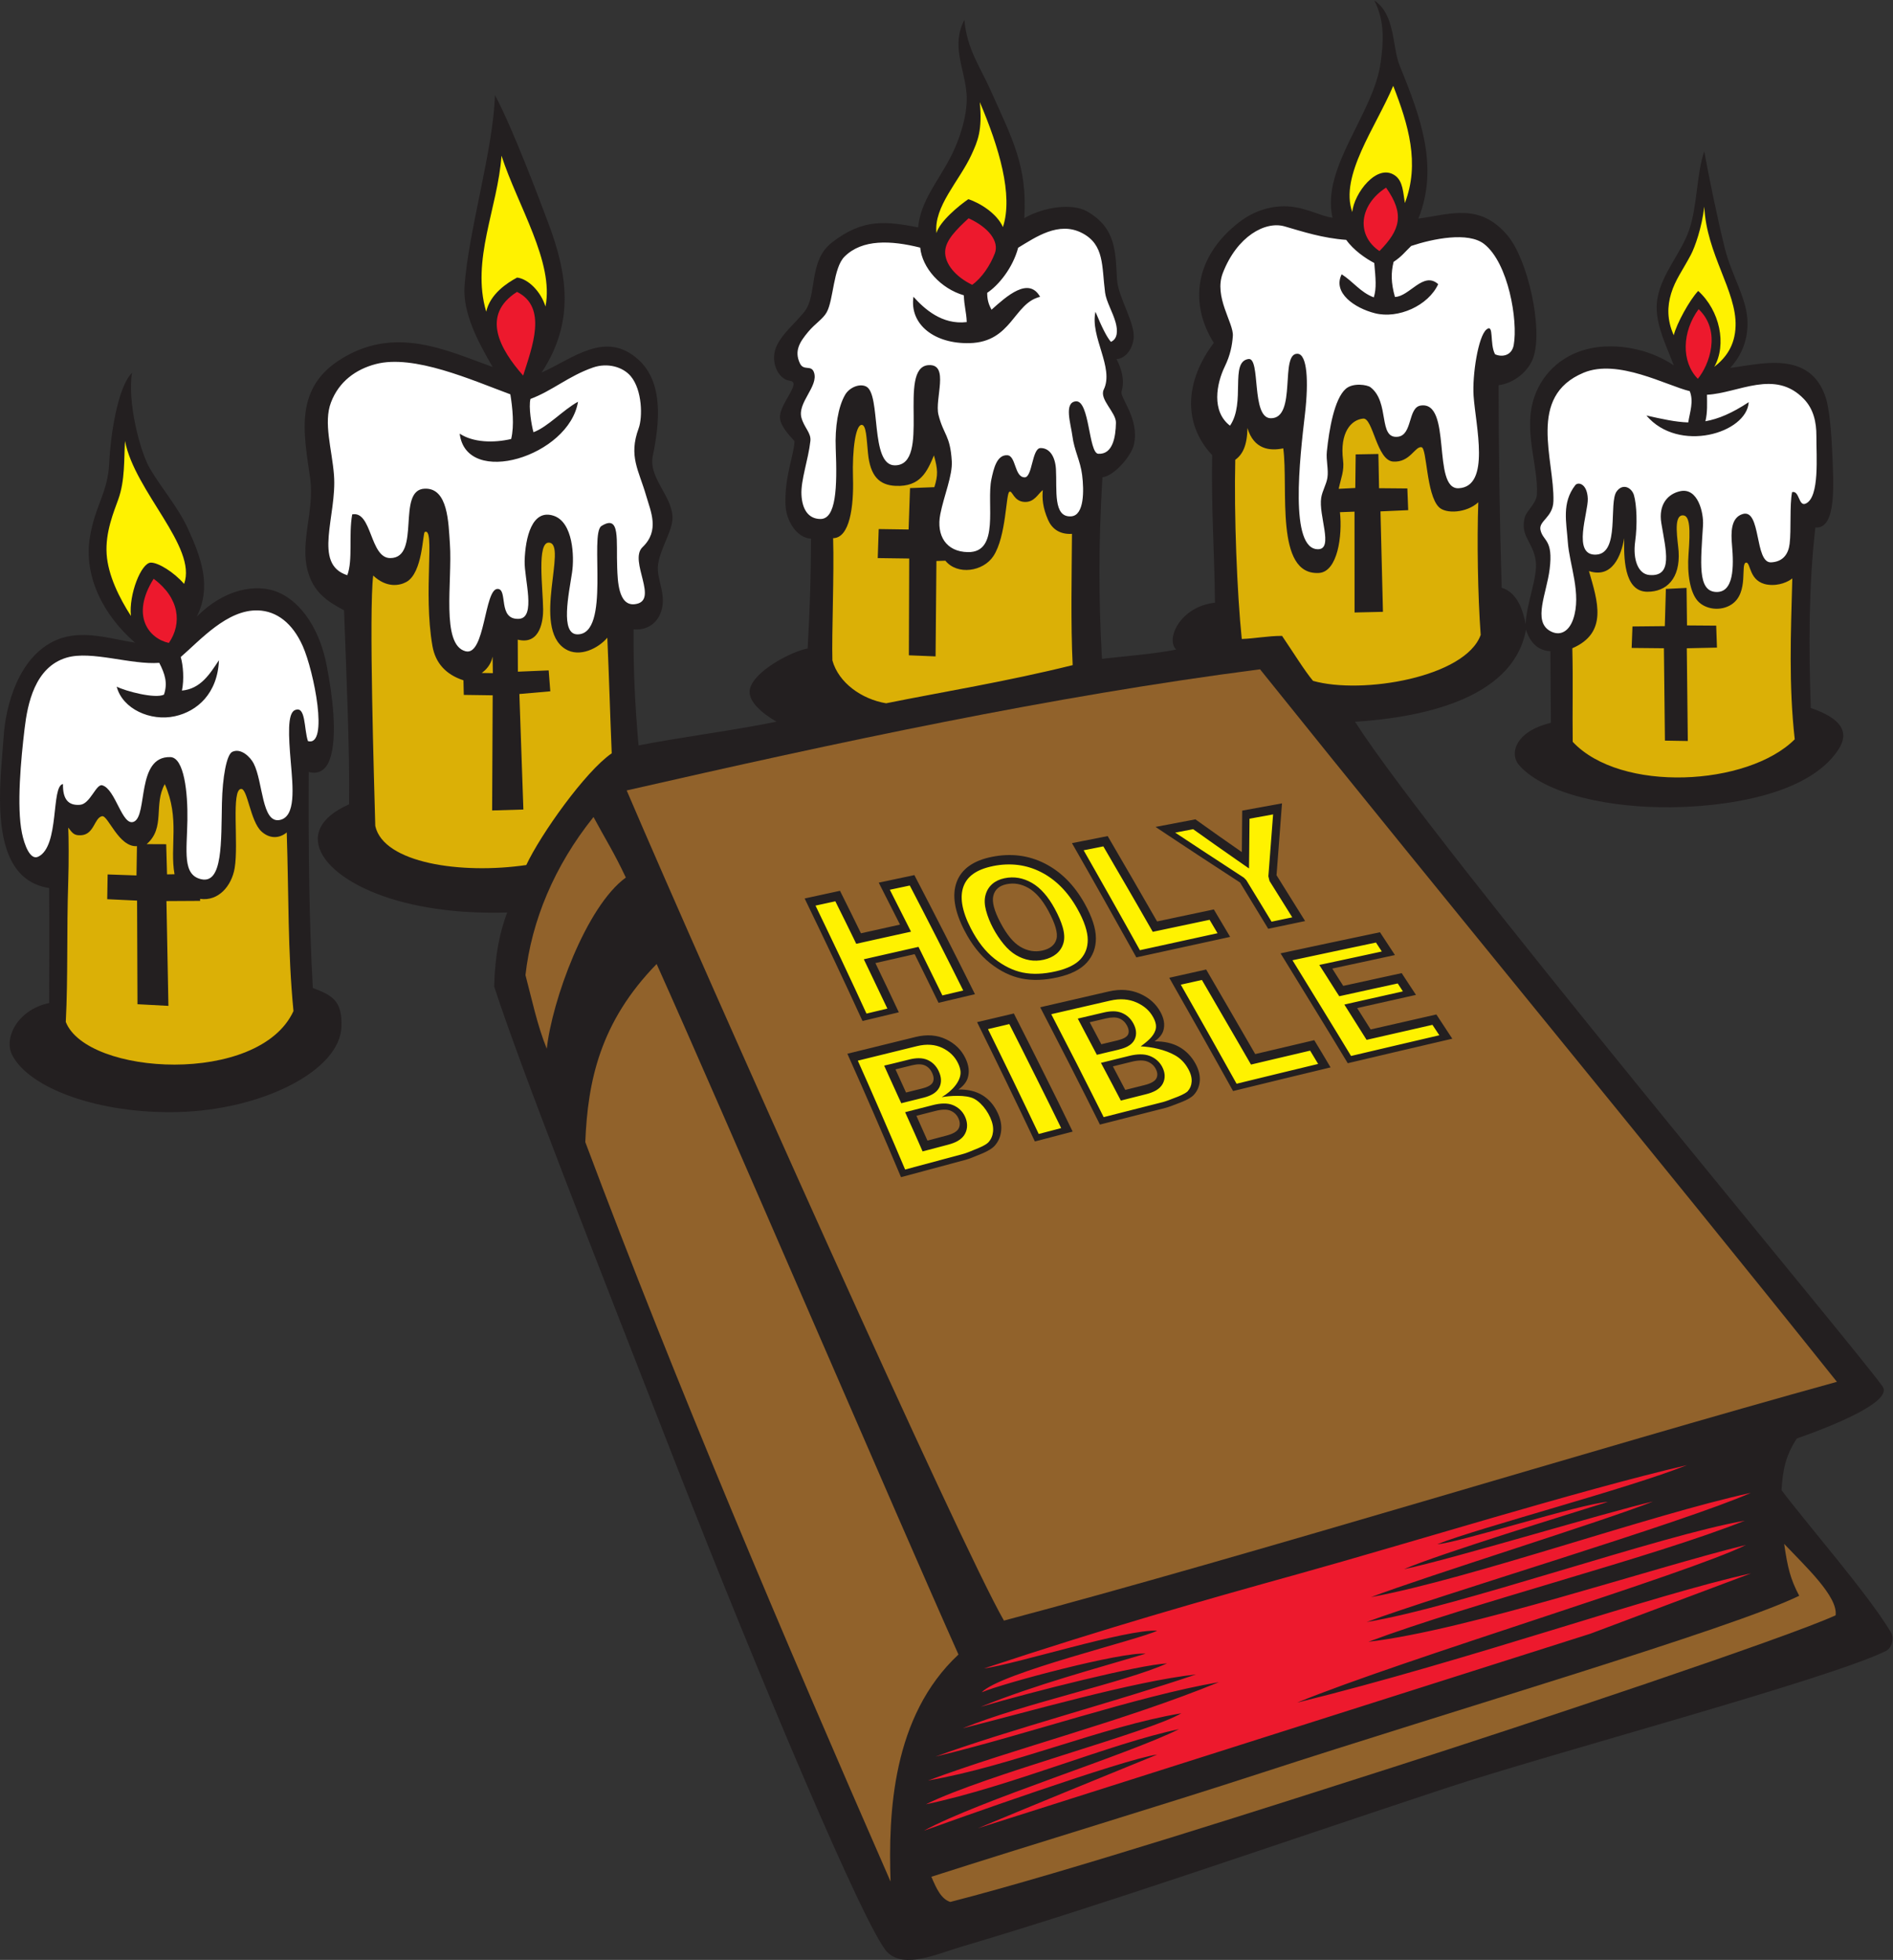 <?xml version="1.0" encoding="UTF-8" standalone="no"?>
<svg
   xmlns:dc="http://purl.org/dc/elements/1.1/"
   xmlns:cc="http://creativecommons.org/ns#"
   xmlns:rdf="http://www.w3.org/1999/02/22-rdf-syntax-ns#"
   xmlns:svg="http://www.w3.org/2000/svg"
   xmlns="http://www.w3.org/2000/svg"
   viewBox="0 0 324.653 336.067"
   height="336.067"
   width="324.653"
   xml:space="preserve"
   id="svg2"
   version="1.1"><rect x="0" y="0" width="324.653" height="336.067" fill="#333333" stroke="none"/><defs
     id="defs6" /><g
     transform="matrix(1.333,0,0,-1.333,0,336.067)"
     id="g10"><g
       transform="scale(0.1)"
       id="g12"><path
         id="path14"
         style="fill:#231f20;fill-opacity:1;fill-rule:evenodd;stroke:none"
         d="m 1963.32,1711.14 c -17.08,-93.36 -145.28,-113.64 -219.92,-118.46 100.08,-157.01 644.33,-805.891 678.72,-855.063 13.41,-19.148 -62.24,-50.066 -110.36,-66.887 -15.33,-23.386 -18.08,-42.183 -19.69,-66.441 33.94,-45.129 111.6,-133.851 140.77,-182.91 4.43,-7.461 1.29,-20.168 -6.3,-23.899 C 2351.73,360.676 1997.67,266.387 1861.48,221.367 1633.29,145.938 1421.57,71.582 1235.41,16.504 1206.19,7.852 1163.73,-11.707 1141.9,9.629 1114.16,36.727 972.234,374.453 870.57,635.207 757.836,924.367 670.645,1145.17 635.758,1252.2 c 1.215,41.6 7.097,68.65 16.691,95.14 -26.707,-0.82 -78.367,-0.74 -132.023,12.8 -104.188,26.28 -151.203,91.21 -71.309,126.33 1,69.71 -3.73,173.38 -6.484,249.61 -22.75,12.02 -39.512,23.72 -46.891,51.22 -9.847,36.7 8.821,77.09 3.399,117.75 -7.106,53.27 -22.231,113.27 35.91,151.81 71.574,47.45 139.668,13.31 198.758,-7.79 -19.063,32.82 -38.637,69.52 -36.098,104.5 5.195,71.57 37.008,175.31 39.086,245.23 23.18,-43.11 58.308,-137.09 68.773,-164.94 24.082,-64.16 34.547,-126.42 -8.812,-191.98 41.351,18.5 82.199,54.71 124.476,16.73 33.008,-29.63 27.219,-82.15 18.625,-124.12 -5.601,-27.33 23.836,-50.47 25.356,-77.55 0.992,-17.69 -15.082,-39.26 -18.504,-61.64 -3,-19.56 13.117,-40.55 2.383,-64.62 -5.438,-12.18 -17.614,-20.65 -33.934,-19.09 -0.238,-55.45 1.633,-94.11 6.395,-149.35 52.582,10.42 125.027,19.65 177.425,30.59 -18.339,10.64 -37.753,26.68 -34.14,42.09 5.527,23.55 55.04,48.83 74.27,52.03 2.98,52.38 4.03,89.03 4.35,141.27 -19,1.02 -32.09,23.9 -32.85,43.19 -1.45,36.3 10.64,63.09 11.65,82.23 -8.65,9.18 -17.99,20.19 -18.75,29.68 -1.46,17.95 28.83,46.04 12.74,48 -15.84,1.93 -26.656,26.53 -16.23,46.51 8.42,16.13 21.25,25.53 34.77,42.14 17.1,21.01 4.78,65.17 35.38,89.07 40.88,31.95 70.76,27.09 111.06,19.67 3.47,33.89 24.39,57.31 40.97,88.79 13.26,25.16 23.56,58.61 21.32,83.88 -2.93,33.11 -20.01,61.04 -2.74,94.22 3.31,-38 20.27,-60.36 33.52,-90.12 27.65,-62.12 47.79,-97.71 43.55,-164.94 26.51,15.19 62.29,19.07 80.49,8.81 38.52,-21.71 36.67,-53.83 38.83,-87.9 1.46,-23.15 24.21,-56.81 21.26,-76.65 -2.72,-18.35 -15.41,-26.04 -21.97,-25.4 4.92,-9.8 11.39,-25.51 6.55,-41.82 -2.42,-8.14 23.12,-34.78 15.99,-67.88 -3.31,-15.35 -25.8,-40.89 -40.64,-42.54 -4.99,-84.18 -4.98,-155 -0.59,-233.49 27.5,3.21 67.63,6.23 95.53,11.92 -13.9,12.86 4.6,55.27 49.86,60.29 -0.78,70.62 -4.84,118.37 -3.63,189.84 -38.51,41 -34.32,96.26 2.13,144.33 -32.72,52.36 -23.31,111.87 32.44,155.13 19.66,15.25 43.02,22.17 65.33,20.29 22.29,-1.88 40.02,-12.56 54.97,-14.37 -14.85,64.84 53.21,133.86 62.02,200.08 3.44,25.83 5.59,52.38 -8.26,79.36 27.63,-18.67 22.5,-59.07 32.79,-84.21 27.2,-66.52 50.37,-130.22 23.91,-196.4 41.35,5.64 79.01,20.85 114.87,-21.91 26.18,-31.22 45.63,-119.77 33.09,-156.67 -6.14,-18.05 -25.18,-33.26 -44.72,-35.71 0.04,-86.41 1.33,-173.35 3.94,-260.56 20.71,-6.26 27.66,-30.28 30.86,-46.81 0.85,26.52 15.96,60.91 12.95,81.61 -3.62,24.98 -20.45,31.33 -14.08,55.86 2.1,8.04 14.83,17.93 15.53,28.84 2.37,36.76 -18.05,82.68 -3.3,125.73 11.48,33.52 39.25,56.33 73.7,63.03 30.39,5.89 71.54,0.76 105.74,-22.15 -10.26,27.35 -26.24,57.41 -20.94,86.44 5.93,32.41 30.17,57.41 40.64,87.41 10.82,30.98 9.59,73.36 19.55,101.32 5.66,-31.09 17.13,-87.53 26.78,-125.84 8.16,-32.39 26.55,-60.93 28.64,-89.17 1.52,-20.61 -3.9,-43.87 -22.1,-63.46 37.99,4.53 102.65,23.94 122.99,-38.2 4.75,-14.49 7.25,-46.06 8.2,-67.73 1.8,-41.6 6.28,-101.79 -21.57,-99.32 -8.83,-76.59 -8.47,-155.86 -5.9,-232.19 40.82,-13.97 49.72,-31.93 35.44,-53.69 -39.63,-60.33 -150.83,-73.35 -215.11,-74.03 -78.24,-0.83 -161.01,16.09 -195.29,53.75 -13.09,14.38 -6.12,43.65 40.58,54.87 l -0.62,92.18 c -14.77,0.59 -25.7,9.61 -31.41,27.61 z m -1793.425,330.4 c -6.235,-36.33 9.832,-100.82 23.105,-123.33 15.008,-25.42 36.086,-49.55 48.586,-76.69 17.691,-38.4 30.848,-75.31 11.488,-113.8 35.489,36.17 76.805,42.87 103.836,31.92 32.625,-13.21 55.758,-52.09 63.59,-95.8 6.648,-34.2 14.516,-89.49 3.777,-119.64 -6.539,-18.38 -19.789,-18.26 -27.07,-16.09 -0.406,-89.41 0.211,-188.73 5.254,-277.86 26.074,-9.85 37.773,-16.89 36.855,-49.54 -1.586,-56.65 -101.894,-107.43 -210.566,-110.06 -102.789,-2.49 -191.383,30.92 -213.106,73.35 -11.129,21.74 6.758,58.32 47.652,66.9 0.008,58.6 0.402,92.48 -0.09,147.92 -47.504,7.19 -60.828,52.66 -62.898,100.73 -1.516,35.08 2.961,71.56 4.516,95.55 2.293,35.33 17.871,102.11 68.668,123.14 32.988,13.65 70.293,0.65 100.207,-3.78 -40.445,34.99 -66.597,85.39 -57.945,136.29 7.195,42.37 23.141,56.02 24.844,96.18 1.238,29.46 10.031,95.9 29.297,114.61 v 0" /><path
         id="path16"
         style="fill:#91622b;fill-opacity:1;fill-rule:evenodd;stroke:none"
         d="m 763.598,1470.16 c 15.097,-28.12 26.343,-45.4 41.59,-77.86 -51.25,-37.22 -95.051,-158.58 -101.711,-220.23 -12.262,30.01 -19.207,63.89 -27.418,94.77 7.812,69.45 36.953,140.31 87.539,203.32 z m 81.215,-189.07 c 82.691,-183.74 314.527,-723.406 388.327,-888.238 -85.21,-79.461 -90.37,-203.817 -87.35,-292.059 -136.48,311.875 -275.802,639.234 -392.759,951.217 3.153,78.74 19.137,154.55 91.782,229.08 v 0" /><path
         id="path18"
         style="fill:#91622b;fill-opacity:1;fill-rule:evenodd;stroke:none"
         d="m 1621.15,1660.18 c 241.86,-301.5 503.78,-618.2 742.2,-916.555 C 2051.2,657.48 1609.36,520.84 1291.65,436.484 1235.84,533.059 910.742,1260.03 806.277,1504.36 c 270.883,61.77 545.203,120.99 814.873,155.82 z m -585.9,-294.8 c 15.16,3.29 30.31,6.58 45.47,9.87 9.05,-18.23 18.21,-36.47 26.97,-54.64 16.78,3.71 33.56,7.5 50.24,11.16 -9.06,18 -18.21,35.98 -27.36,53.98 15.25,3.23 30.6,6.52 45.85,9.7 13.25,-25.5 26.44,-51 39.46,-76.56 12.98,-25.47 25.74,-51.11 38.51,-76.66 -15.73,-3.67 -31.26,-7.33 -46.89,-11.05 -10.11,20.87 -20.41,41.72 -30.7,62.59 -16.78,-3.79 -33.65,-7.63 -50.52,-11.47 10.11,-21.11 20.31,-42.16 30.12,-63.32 -15.54,-3.71 -31.17,-7.44 -46.7,-11.21 -12.11,26.34 -24.29,52.64 -36.7,78.86 -12.46,26.3 -25.07,52.52 -37.75,78.75 z m 205.51,-41.05 c -12.79,24.81 -16.12,45.61 -9.91,62.27 6.16,16.55 21.25,27.52 45.28,32.33 24.57,4.92 47.29,2 68.06,-8.54 20.67,-10.49 37.88,-27.62 51.18,-51.35 9.66,-17.24 14.51,-32.17 14.59,-44.54 0.08,-12.37 -3.81,-22.88 -11.73,-31.65 -7.89,-8.73 -20.32,-15 -37.26,-18.85 -17.06,-3.87 -32.63,-4.44 -46.62,-1.58 -14.02,2.85 -27.41,9.42 -40.41,19.69 -13,10.27 -23.96,24.33 -33.18,42.22 z m 46.43,9.87 c 8.04,-15.22 16.46,-25.6 25.63,-30.99 9.22,-5.4 18.61,-7 28.31,-4.81 10,2.25 16.12,7.21 18.12,14.88 1.98,7.62 -1.54,19.77 -10.59,36.42 -7.64,14.07 -16.09,23.76 -25.35,29.09 -9.22,5.32 -18.6,7 -28.41,4.94 -9.16,-1.9 -14.83,-6.79 -16.86,-14.64 -2.04,-7.86 0.98,-19.44 9.15,-34.89 z m 91.98,102.36 c 15.34,3.05 30.6,6.1 45.95,9.08 10.57,-18.35 21.38,-36.66 31.92,-54.89 10.59,-18.28 21.16,-36.6 31.65,-54.9 24.31,5.19 48.71,10.31 73.02,15.44 6.96,-11.78 13.92,-23.61 20.97,-35.32 -40.32,-8.79 -80.55,-17.51 -120.68,-26.36 -13.63,24.53 -27.38,49.05 -41.18,73.57 -13.72,24.38 -27.64,48.92 -41.65,73.38 z m 107.53,20.86 c 17.06,3.23 34.12,6.58 51.27,9.76 19.74,-14.16 39.76,-28.25 59.78,-42.15 0.18,17.87 0.36,35.62 0.46,53.37 17.07,3.11 34.04,6.23 51.19,9.33 -2.28,-30.62 -4.58,-61.42 -7.04,-92.46 12.29,-19.65 24.57,-39.29 36.78,-58.93 -15.92,-3.29 -31.74,-6.59 -47.47,-9.95 -12,19.84 -24.01,39.59 -36.22,59.49 -36.32,23.66 -72.72,47.44 -108.75,71.54 z m -396.5,-291.76 c 29.26,7.2 58.62,14.46 87.88,21.6 14.66,3.57 27.62,2.49 39.09,-2.99 11.48,-5.49 19.73,-13.54 24.97,-24.46 4.38,-9.13 5.42,-17.64 2.86,-25.56 -1.71,-5.29 -5.72,-10.19 -11.82,-14.57 12.29,0.17 22.71,-2.38 30.98,-7.51 8.29,-5.15 14.82,-12.72 19.45,-22.57 3.75,-8.01 5.23,-15.6 4.46,-23 -0.76,-7.5 -3.53,-13.9 -8.37,-19.33 -3.05,-3.4 -8.43,-6.72 -16.11,-9.95 -10.31,-4.31 -17.25,-7.03 -20.79,-7.98 -27.82,-7.47 -55.76,-14.94 -83.59,-22.45 -11.15,26.59 -22.56,53.1 -34.03,79.54 -11.48,26.48 -23.16,52.89 -34.98,79.23 z m 75.49,-49.89 c 6.86,1.71 13.75,3.43 20.68,5.19 7.44,1.88 12.01,4.51 13.73,7.87 1.72,3.36 1.38,7.47 -0.86,12.26 -2.13,4.59 -5.25,7.75 -9.34,9.56 -4.09,1.83 -9.73,1.82 -16.87,0.07 -6.94,-1.7 -13.92,-3.54 -20.88,-5.18 4.49,-9.95 8.96,-19.89 13.54,-29.77 z m 27.55,-61.85 c 8.2,2.13 16.3,4.32 24.49,6.46 8.4,2.2 13.53,5.2 15.54,8.97 2.09,3.91 2.02,8.33 -0.18,13.24 -2.07,4.58 -5.54,7.87 -10.2,9.82 -4.67,1.95 -11.15,1.78 -19.55,-0.37 -8.09,-2.06 -16.2,-4.15 -24.31,-6.22 4.77,-10.55 9.54,-21.22 14.21,-31.9 z m 63.86,152.37 c 15.83,3.66 31.55,7.44 47.29,11.16 12.87,-25.19 25.58,-50.56 38.22,-75.88 12.6,-25.28 25.26,-50.62 37.46,-76.06 -16.2,-4.21 -32.41,-8.48 -48.61,-12.69 -12.11,25.62 -24.43,51.24 -36.8,76.8 -12.39,25.59 -24.89,51.11 -37.56,76.67 z m 81.22,19.15 c 29.36,6.77 58.82,13.63 88.36,20.37 14.77,3.37 28,2.33 39.84,-2.86 11.8,-5.18 20.56,-12.89 26.3,-23.24 4.84,-8.69 6.18,-16.78 3.92,-24.28 -1.53,-5.11 -5.35,-9.7 -11.34,-13.84 12.48,0.11 23.19,-2.3 31.83,-7.2 8.68,-4.91 15.65,-12.03 20.78,-21.35 4.19,-7.61 6.04,-14.9 5.63,-21.9 -0.42,-7 -3,-13.24 -7.62,-18.3 -2.99,-3.28 -8.33,-6.36 -16.12,-9.45 -10.11,-4.02 -17.15,-6.59 -20.78,-7.5 -27.93,-7.08 -55.94,-14.28 -83.98,-21.35 -12.58,25.19 -25.22,50.4 -38.03,75.51 -12.82,25.16 -25.83,50.26 -38.79,75.39 z m 78.63,-47.58 c 6.87,1.65 13.74,3.27 20.69,4.94 7.54,1.82 12.05,4.32 13.63,7.51 1.55,3.13 1.11,7.07 -1.34,11.64 -2.29,4.32 -5.61,7.38 -9.81,9.1 -4.27,1.74 -10,1.68 -17.06,0.06 -7.13,-1.65 -14.02,-3.3 -21.07,-4.94 4.96,-9.46 10.01,-18.91 14.96,-28.31 z m 30.8,-58.74 c 8.09,2.08 16.31,4.11 24.59,6.17 8.38,2.07 13.42,4.96 15.35,8.54 1.96,3.66 1.7,7.87 -0.87,12.62 -2.28,4.26 -5.94,7.38 -10.77,9.2 -4.78,1.82 -11.35,1.8 -19.82,-0.23 -8.2,-1.97 -16.2,-4.03 -24.41,-6.04 5.35,-10.06 10.59,-20.13 15.93,-30.26 z m 56.61,144.26 c 15.83,3.54 31.66,7.01 47.48,10.62 10.57,-18.12 21.09,-36.36 31.64,-54.47 10.5,-18.03 21.07,-36.24 31.46,-54.3 25.35,5.98 50.62,11.97 75.97,17.88 7.05,-11.65 14.1,-23.3 20.98,-35.01 -41.95,-10.06 -83.61,-20.19 -125.45,-30.44 -13.44,24.34 -27.15,48.64 -40.8,72.89 -13.7,24.34 -27.46,48.61 -41.28,72.83 z m 143.18,31.42 c 42.51,9.14 85.21,18.17 127.92,27.14 6.39,-9.82 12.77,-19.64 19.25,-29.34 -26.98,-5.86 -53.76,-11.65 -80.64,-17.39 4.77,-7.44 9.34,-14.94 14.11,-22.26 24.97,5.49 50.04,10.98 75.21,16.41 6.19,-9.33 12.1,-18.73 18.39,-28 -25.26,-5.61 -50.52,-11.28 -75.67,-16.96 5.8,-9.2 11.53,-18.35 17.34,-27.51 28.12,6.41 56.24,12.81 84.55,19.28 6.86,-10.37 13.72,-20.74 20.48,-31.17 -44.89,-10.43 -89.69,-20.92 -134.48,-31.53 -14.2,23.6 -28.65,47.12 -43.09,70.69 -14.43,23.57 -28.98,47.09 -43.37,70.64 z m 667.3,-826.382 c -11.27,21.25 -14.91,36.094 -19.37,66.738 27.69,-29.218 69.39,-67.843 66.2,-91.886 C 2299.84,414.902 1969.25,304.48 1790.96,247.441 1643.52,200.273 1371.8,112.852 1222.64,74.57 c -11.73,3.801 -17.7,16.836 -24.36,32.395 137.02,43.945 296.35,91.758 425.27,133.797 242.45,79.062 605.04,185.468 691.29,227.656 v 0" /><path
         id="path20"
         style="fill:#ffffff;fill-opacity:1;fill-rule:evenodd;stroke:none"
         d="m 2174,2017.97 c 5.32,-13.29 0.2,-26.79 -1.95,-40.23 -16.27,0.52 -33.16,4.26 -53.85,8.92 41.48,-48.88 129.16,-22.87 131.69,17.15 -21.63,-14.25 -39.1,-21.62 -55.74,-24.56 2.78,11.4 2.13,22.73 2.02,34.09 40.69,2.07 87.47,33.61 124.89,-5.66 12.03,-12.61 15.99,-29.28 15.88,-47.47 -0.15,-25.49 4.4,-78.46 -13.58,-86.81 -9.53,-4.42 -7.98,17.13 -17.68,14.72 -3.37,-16.94 -0.95,-48.27 -3.16,-66.48 -1.62,-13.3 -8.57,-23.12 -23.84,-23.88 -21.62,-1.08 -12.46,69.97 -36.91,62.05 -14.81,-4.8 -14.88,-23.26 -13.4,-39.94 2.44,-27.41 2.58,-62.04 -21.33,-60.17 -22.98,1.8 -18.97,37.69 -15.98,85.68 1.02,16.3 -6.67,48.78 -29.28,43.93 -15.43,-3.31 -28.45,-16.58 -24.3,-41.38 5.8,-34.72 15.39,-69.04 -15.4,-66.45 -14.7,1.24 -21.44,20.31 -18.31,43.11 3.03,22.09 1.98,47.33 -1.54,59.5 -2.78,9.6 -14.08,16 -22.25,4.93 -10.71,-14.5 4.72,-80.01 -26.61,-81.33 -31.2,-1.31 -9.82,54.61 -10.54,72.06 -0.81,19.5 -12.56,21.89 -16.16,17.21 -17.61,-22.87 -11.27,-47.56 -9.53,-73.12 1.98,-28.96 18.07,-66.85 6.86,-99.27 -5.46,-15.8 -17.03,-22.41 -29.92,-14.98 -22.1,12.75 -4.26,48.14 -0.35,79.2 4.88,38.83 -8.3,35.67 -11.74,50.47 -2.76,11.9 16.02,16.12 16.62,37.15 1.53,53.6 -34.56,134.72 38.89,165.3 44.02,18.34 106.63,-16.54 136.5,-23.74 z M 204.918,1668.48 c 7.402,-14.47 11.039,-26.06 6.043,-40.87 -11.195,-5.66 -49.578,4.46 -60.82,10.28 7.398,-28.73 43.531,-44.96 74.898,-38.09 28.566,6.24 54.863,29.12 56.66,72.07 -11.715,-17.61 -23.406,-36.78 -47.617,-39.07 2.965,14.2 1.637,32.49 -1.566,43.16 24.957,21.53 59.793,61.36 99.539,59.97 23.953,-0.84 44.258,-16.26 57.433,-45.82 14.352,-32.2 33.918,-129.72 6.727,-122.32 -5.336,15.63 -2.492,46.42 -16.961,39.79 -9.625,-4.4 -8.008,-33.07 -5.184,-66.23 2.825,-33.14 6.848,-70.79 -14.105,-75 -23.402,-4.69 -21.406,48.86 -33.598,72.69 -4.219,8.24 -16.406,20.36 -27.578,14.94 -7.266,-3.53 -12.523,-32.6 -13.258,-65.9 -1.082,-49.7 1.141,-103.91 -26.371,-97.99 -24.82,5.34 -18.754,35.9 -18.055,75.86 0.61,35.27 -4.097,80.78 -21.957,81.3 -44.125,1.27 -28.781,-75.21 -46.882,-83.1 -15.164,-6.61 -23.399,42.05 -40.727,46.81 -7.879,2.17 -15.484,-23.98 -28.488,-25.08 -15.418,-1.31 -22.407,7.44 -22.016,26.71 -15.609,-2.28 -4.024,-79.86 -31.754,-93.41 -10.695,-5.22 -18.043,15.87 -20.988,30.12 -7.133,34.43 -1.336,95.35 3.379,134.83 3.738,31.27 12.973,78.96 54.145,91.08 31.836,9.37 82.809,-9.51 119.102,-6.73 z m 537.953,36.65 c -22.297,0.14 -11.113,51.64 -6.871,79.55 3.125,20.53 1.313,64.52 -23.48,72.93 -28.09,9.52 -36.707,-28.17 -37.532,-58.09 -0.617,-22.72 15.153,-73.2 -7.308,-74.42 -27.938,-1.51 -13.621,38.55 -27.567,38.48 -17.086,-0.09 -15.902,-86.86 -41.211,-80.17 -31.906,8.43 -16.699,89.59 -20.074,138.11 -1.879,27.16 -2.258,72.21 -32.422,71.02 -36.871,-1.44 -4.019,-89.19 -44.301,-89.29 -26.464,-0.05 -23.32,61.19 -48.968,56.19 -4.785,-27.14 1.097,-58.35 -6.297,-78.24 -45.102,14.3 -13.031,76.62 -17.156,128.94 -2.641,33.55 -13.77,67.16 -3.871,93.26 10.292,27.16 32.16,42.66 57.429,49.35 49.242,13.03 124.082,-20.68 173.36,-38.86 2.785,-16.91 5.253,-40.39 1.05,-57.46 -22.785,-5.33 -49.089,-4.52 -66.211,6.9 8.454,-69.79 140.809,-29.2 152.215,41.03 -19.574,-10.8 -38.746,-32.34 -57.273,-39.22 -2.473,8.45 -6.574,32.7 -3.871,42.81 28.379,10.66 48.949,29.44 80.316,40.38 18.902,6.6 38.649,0.79 48.676,-11.14 14.875,-17.7 15.406,-52.84 10.191,-66.99 -13.277,-36.02 0.137,-53.77 9.637,-86.68 5.895,-20.42 17.652,-44.91 -4.613,-66.17 -18.465,-17.64 22.476,-69.74 -10.098,-73.44 -21.301,-2.43 -21.902,31.08 -22.543,46.65 -1.445,35.24 4.496,69.4 -20.215,53.97 -15.929,-9.96 12.328,-139.67 -30.992,-139.4 z m 553.079,230.41 c -13.55,0.72 -17.6,-17.61 -20.4,-30.77 -6.67,-31.25 11.22,-94.52 -30.26,-93.86 -27.99,0.45 -40.96,21.29 -35.48,48.98 4.65,23.53 15.82,49.63 14.74,67.91 -2,33.78 -10.54,33.53 -17.15,59.83 -5.1,20.25 14.58,65.62 -12.81,63.81 -40.96,-2.71 4.51,-129.08 -43.41,-128.9 -32.26,0.1 -17.2,91.73 -36.86,101.43 -8.46,4.17 -21.47,-1.24 -26.94,-10.59 -9.1,-15.52 -13.25,-41.99 -12.15,-68.95 2.04,-50.5 0.58,-91.24 -19.9,-90.91 -15.25,0.23 -23.28,12.28 -24.19,31.28 -0.91,19.02 8.84,45.01 11.5,69.11 1.15,10.38 -8.03,17.14 -11.51,29.83 -5.4,19.71 22.29,40.4 16.14,58.32 -3.57,10.39 -13.28,1.29 -18.2,11.85 -7.57,16.26 0.24,27.72 10.81,40.42 8.93,10.74 18.96,16.35 23.82,25.24 8.77,16.06 8.34,56.97 22.85,71.44 22.79,22.7 59.76,21.01 97.38,11.57 2.56,-26.16 26.27,-52.63 56.14,-61.33 0.48,-14.38 3.3,-21.52 3.73,-34.43 -31.79,-3.8 -54.58,17.02 -68.57,32.54 -5.21,-35.64 27.11,-60.88 72.52,-59.62 54.13,1.5 56.31,51.4 90.43,59.57 -14.7,26.26 -43.01,0.89 -62.47,-16.56 -4.37,7.86 -5.59,14.12 -5.57,21.72 14.15,9.3 32.77,31.5 39.81,57.98 22.67,13.66 52.16,34.38 82.08,18.98 29.18,-15.02 25.33,-42.6 29.78,-76.8 1.48,-11.4 10,-25.25 13.59,-38.48 2.8,-10.29 2.63,-21.01 -6.12,-24.77 -5.24,6.03 -11.6,18.66 -19.85,38.67 -7.23,-32.21 24.34,-71.85 10.64,-100.05 -6.07,-12.48 15.95,-29.39 15.7,-42.7 -0.35,-18.48 -4.14,-40.94 -22.7,-39.91 -12.61,0.71 -11.01,69.2 -28.96,67.47 -15.65,-1.52 -6.36,-29.13 -4.41,-44.45 2.39,-18.73 10.24,-31.96 12.53,-50.09 2.61,-20.55 2.7,-52.05 -13.9,-53.37 -23.78,-1.9 -18.26,34.29 -19.76,60.61 -0.89,15.8 -7.88,27.4 -19.88,27.2 -11.02,-0.19 -10.36,-37.65 -20.31,-37.66 -13.41,-0.02 -10.99,27.83 -22.43,28.44 z m 471.59,203.06 c -17.27,6.47 -26.25,20.04 -41.35,29.7 -11.99,-23.72 16.48,-43.54 43.02,-50.17 29.59,-7.39 68.25,9.6 81.15,37.46 -19.02,17.22 -37.01,-16.11 -55.67,-16.43 -5.19,18.57 -5.09,31.25 -1.75,45.07 10.76,7.2 13.99,12.19 22.71,20.53 27.86,9.3 73.38,18.58 93.86,2.47 31.19,-24.52 43.64,-98.54 38.02,-129.91 -2.56,-14.25 -15.69,-15.79 -24.02,-11.89 -7.3,13.28 -0.95,40.18 -11.08,31.82 -10.64,-8.79 -18.36,-58.83 -16.52,-85.48 2.64,-38.26 22.16,-116.48 -19.14,-118.7 -35.02,-1.88 -7.99,112.75 -49.04,106.36 -16.51,-2.57 -10.24,-37.99 -29.34,-40.12 -25.78,-2.87 -9.84,44.5 -35.26,63.78 -3.94,2.98 -22.2,6.09 -31.6,-2.07 -14.8,-12.86 -21.48,-52.34 -24.41,-80.56 -1.21,-11.63 2.38,-23.1 0.69,-33.93 -1.35,-8.64 -6.45,-16.55 -7.95,-25.62 -3.73,-22.54 16.11,-65.74 -3.73,-66.28 -37.68,-1.03 -23.79,117.25 -17.17,174.03 4.96,42.77 2.7,76.48 -9.28,77.38 -23.7,1.78 -0.5,-83.3 -34.73,-82.93 -25.65,0.28 -12.59,78.51 -28.73,76.18 -24.4,-3.53 -3.2,-55.84 -23.7,-85.75 -24.18,18.52 -17.46,54 -6.66,76.25 7.02,14.45 9.47,27.3 10.31,39.23 1.17,16.68 -24.8,50.12 -12.89,80.92 18.3,47.29 54.7,67.17 79.52,59.96 23.54,-6.82 48.81,-15.13 79.26,-17.34 9.44,-13.4 25.53,-24.3 36.05,-29.72 1.83,-20.64 3.05,-32.14 -0.57,-44.24 v 0" /><path
         id="path22"
         style="fill:#ed192d;fill-opacity:1;fill-rule:evenodd;stroke:none"
         d="m 2185.41,2123.44 c 29.96,-28.44 13.4,-72.35 -1,-89.57 -21.56,21.88 -20.38,60.52 1,89.57 z M 197.652,1776.62 c 33.203,-24.46 36.942,-57.41 19.594,-82.54 -26.16,5.8 -49.215,35.45 -19.594,82.54 z m 467.5,369.03 c 39.735,-19.59 19.422,-71.21 7.922,-107.65 -29.812,33.76 -54.812,77.8 -7.922,107.65 z m 580.998,94.72 c 26.12,-11.94 39.58,-29.92 33.8,-45.1 -5.82,-15.29 -16.69,-31.64 -29.17,-40.51 -21.05,10.16 -35.53,26.92 -34.74,43.17 0.7,14.34 14.41,27.84 30.11,42.44 z m 537.15,39.44 c 24.28,-34.46 18.09,-54.51 -8.5,-81.65 -15.17,10.24 -21.7,25.08 -20.12,40.14 1.59,15.08 11.3,30.36 28.62,41.51 v 0" /><path
         id="path24"
         style="fill:#dbb006;fill-opacity:1;fill-rule:evenodd;stroke:none"
         d="m 2044.32,1786.54 c 30.04,-9.88 41.41,19.67 45.4,42.29 -0.51,-22.87 -1.04,-68.73 29.66,-68.9 24.75,-0.13 42.55,17.02 40.29,51.96 -0.9,13.82 -7.19,45.29 4.83,46.29 10.14,0.86 10.27,-18.55 7.93,-49.92 -1.9,-25.36 2,-49.41 12.07,-60.4 9.97,-10.86 29.5,-13.31 43.25,-4.27 23.09,15.19 10.72,53.54 18.96,53.81 6.02,0.2 3.2,-24.94 27.72,-28.35 14.57,-2.02 26.94,4.13 31.53,8.06 -1.87,-70.32 -4.71,-136.99 3.13,-206.99 -60.46,-60.32 -223.95,-69.2 -285.65,-3.23 -0.54,40.17 0.56,76.09 -0.49,120.37 46.25,19.95 32.53,60.61 21.37,99.28 z M 131.348,1471.21 c 7.632,1.52 21.394,-40.19 44.863,-38.52 l -0.609,-37.68 -37.11,1.29 -0.543,-31.85 38.418,-1.81 0.531,-133.28 39.797,-2.13 -2.55,134.82 43.351,0.25 -0.012,2.59 c 23.34,-3.41 40.516,16.42 44.426,39.55 5.36,31.69 -4.769,101.08 8.328,101.87 8.262,0.51 11.809,-41.42 26.024,-54.61 9.761,-9.06 22.168,-10 32.656,-1.38 2.66,-80.28 1.156,-152.47 8.664,-229.76 -44.102,-96 -265.703,-83.06 -292.941,-13.98 3,58.78 1.004,115.82 3.168,180.71 0.844,25.44 0.59,57.85 0.012,69.26 5.465,-7.23 7.524,-10.32 16.383,-9.85 17.168,0.93 16.985,22.48 27.145,24.51 z m 82.484,-36.03 -25.121,0.11 c 24.418,21.26 8.539,50.75 23.301,77.21 19.668,-44.3 6.152,-80.02 12.523,-115.96 l -9.629,-0.17 -1.074,38.81 z m 266.305,345.59 c 17.199,-16.14 33.695,-13.14 42.64,-8.26 21.2,11.56 20.973,62.95 23.743,64.29 13.695,6.62 -2.348,-76.92 9.847,-146.6 3.789,-21.65 16.934,-36.69 39.906,-44.18 l 0.43,-18.77 37.18,-0.53 -0.703,-148.13 40.203,1.21 -5.16,148.59 39.797,3.47 -2.102,26.92 -39.609,-1.65 -0.192,41.18 c 29.86,-7.43 32.789,26.72 32.672,38.9 -0.273,27.71 -8.309,86.9 7.563,85.9 24.468,-1.55 -22.528,-109.22 20.761,-136.68 18.657,-11.84 43.145,1.15 54.258,14.42 2.395,-54.92 3.317,-91.81 5.66,-148.72 -34.105,-23.42 -91.558,-104.54 -109.914,-143.71 -84.234,-12.33 -183.762,2.62 -194.281,50.23 -1.484,55.53 -8.363,275.65 -2.699,322.12 z m 139.621,-125.32 c 5.031,3.74 11.66,9.82 14.031,21.01 l 0.313,-21.24 -14.344,0.23 z m 581.862,279.86 c 5.07,-18.24 5.33,-25.47 0.51,-40.83 l -31.31,-1.22 -1.82,-53.24 -38.46,0.55 -1.25,-37.34 40.48,-0.55 -0.43,-124.5 34.36,-1.4 1.09,122.71 11.5,0.4 c 15.45,-19 48.71,-14.09 61.85,5.97 16.59,25.35 15.99,79.85 20.45,82.6 4.07,2.52 5.23,-12.6 20.02,-13.01 12.37,-0.33 16.84,10.46 23.08,15.34 -1.05,-10.83 -0.16,-22.63 6.74,-38.41 4.71,-10.79 14.25,-18.99 30.75,-17.98 -0.31,-51.54 -1.7,-115.56 0.9,-168.86 -85.9,-21.3 -166.16,-34.19 -240.03,-49.08 -31.53,5.33 -61.07,26.26 -69.1,55.13 -0.97,34.41 2.36,110.9 0.94,157.25 21.3,0.32 26.66,40.18 25.56,77.74 -1.08,36.58 3.41,67.67 11.02,68.01 6.12,0.27 6.36,-17.41 8.31,-36.8 2.89,-28.75 14.21,-40.69 35.45,-41.66 31.98,-1.46 40.55,18.42 49.39,39.18 z m 403.35,35.27 c 8.23,-27.86 29.25,-29.73 46.05,-26.18 6.92,-51.26 -11.26,-163.35 45.74,-160.31 24.26,1.29 30.51,48.06 27.2,78.19 l 18.73,0.7 0.08,-129.72 36.52,0.85 -3.18,129.21 35.66,1.57 -1.09,27.92 -36.4,0.32 -0.86,44.02 -29.23,-0.53 -0.5,-43.21 -21.35,-1.07 c 3.02,14.14 7.31,23.2 5.62,36.81 -4.44,35.55 10.34,52.12 25.91,53.53 12.58,1.15 17.39,-53.78 38.44,-55.28 21.84,-1.56 28.25,20.14 36.65,18.44 6.97,-1.41 5.98,-60.45 22.17,-76.95 9.08,-9.24 35.95,-7.61 50.81,6.11 -1.74,-48.61 -0.68,-119.34 3.08,-170.57 -19.57,-54.44 -152.38,-77.07 -215.67,-59.14 -10.67,12.58 -26.19,37.77 -39.88,57.87 -18.58,-0.01 -35.43,-3.46 -51.83,-4 -6.08,58.83 -10.07,159.96 -8.36,230.5 9.57,6.87 15.27,18.45 15.69,40.92 z m 536.96,-254.88 -41.63,-0.42 -1.04,-27.62 41.5,-0.41 1.31,-118.81 29.45,-0.49 -1.32,119.28 38.82,0.86 -0.98,28.26 -37.56,0.28 -0.56,48.27 -26.62,-1.34 -1.37,-47.86 v 0" /><path
         id="path26"
         style="fill:#fff200;fill-opacity:1;fill-rule:evenodd;stroke:none"
         d="m 2192.7,2255.3 c 2.8,-61.16 41.68,-108.58 40.27,-153.59 -0.78,-25.25 -12.46,-40.8 -27.37,-52.41 16.2,28.64 7.22,72.24 -20.72,97.6 -11.27,-11.95 -27.79,-42.14 -31.46,-57 -8.86,19.75 -8.34,37.36 -3.37,53.72 5.35,17.63 14.85,29.79 25.39,49.75 5.2,9.84 14.09,34.66 17.26,61.93 z M 625.559,2120.2 c -19.731,66.36 15.043,133.84 19.632,200.69 20.993,-64.63 67.934,-137.02 56.61,-194.03 -5.973,19.29 -22.149,35.48 -36.492,37.23 -12.559,-6.68 -34.688,-20.95 -39.75,-43.89 z M 160.805,1953.93 c 12.586,-65.15 93.265,-136.43 76.054,-183.9 -12.875,14.9 -33.054,27.47 -42.75,27.38 -12.461,-0.11 -28.55,-41.09 -25.671,-68.6 -15.004,23.34 -29.45,52.39 -31.235,79.62 -1.851,28.25 9.34,54.57 15.043,70.53 8.723,24.42 7.219,51.8 8.559,74.97 z m 1099.805,435.83 c 24.55,-57.61 43.28,-119.72 29.72,-160.74 -7.38,16.99 -28.79,30.8 -44.46,35.9 -12,-8.1 -37.14,-28.94 -41.01,-43.65 -3.88,34.14 29.58,67.13 45.08,100.94 7.98,17.4 14.11,31.13 10.67,67.55 z m 531.88,20.95 c 19.56,-49.96 34.51,-100.01 14.99,-150.76 -2.23,12.96 -2.3,28.09 -12.62,35.38 -23.33,16.52 -52.93,-23.29 -55.05,-46.96 -16.56,46.62 30.36,109.25 52.68,162.34 v 0" /><path
         id="path28"
         style="fill:#ed192d;fill-opacity:1;fill-rule:evenodd;stroke:none"
         d="m 1263,344.238 c 24.45,25.45 206.29,68.606 225.82,79.325 -40.04,2.015 -181.63,-43.086 -223.07,-48.719 161.74,53.515 278.92,86.66 404.86,121.66 139.67,38.816 361.69,107.793 499.74,139.953 -74.78,-30.023 -268.27,-80.695 -321.08,-101.684 25.14,1.067 185.63,52.375 219.44,54.438 -43.28,-13.606 -219.16,-67.629 -262.34,-86.606 61.97,13.012 260.54,73.266 320.39,87.075 -63.21,-25.098 -291.01,-95.703 -362.87,-123.02 131.45,24.531 357.27,105.383 488.67,134.141 -85.18,-37.625 -402.65,-132.059 -494.25,-166.16 115.38,18.699 377.75,111.531 486.5,130.359 -117.4,-46.855 -350.64,-105.828 -484.28,-155.781 128.63,15.136 364.48,94.863 485.86,124.582 -73.93,-36.86 -442,-147.192 -577.61,-202.856 225.63,55.637 456.45,138.235 584.22,166.321 L 2046.34,419.68 1258.11,169.309 c 76.11,31.804 168.42,69.382 230.72,94.839 -41.38,-5.281 -270.18,-87.168 -300.25,-97.964 71.63,39.043 262.9,97.976 328.3,130.652 -86.44,-17.91 -216.88,-73.809 -325.61,-96.66 76.22,38.015 289,92.949 328.59,117.097 -103.27,-17.539 -217.01,-67.625 -325.82,-86.48 111.21,41.414 250.64,76.016 374.22,126.52 -107.17,-18.473 -250.73,-68.543 -364.67,-95.77 92.7,33.926 237,72.121 335.2,105.684 -80.81,-8.848 -217.7,-48.672 -300.31,-69.317 80.81,32.781 206.73,58.469 263.08,83.485 -35.64,-1.661 -172.15,-36.11 -239.88,-55.856 71.35,28.809 148.08,49.129 212.3,68.367 -30.69,2.688 -182.56,-37.695 -210.98,-49.668 v 0" /><path
         id="path30"
         style="fill:#fff200;fill-opacity:1;fill-rule:nonzero;stroke:none"
         d="m 1074.73,1361.75 -25.5,-5.54 c 3.8,-7.89 8.21,-17.07 13.44,-27.97 7.19,-14.97 13.58,-28.37 18.83,-39.44 6.36,-13.43 12.5,-26.56 18.5,-39.45 4.06,-8.74 9.18,-19.84 14.8,-32.05 8.16,1.96 17.49,4.18 26.87,6.44 -6.26,13.33 -12.19,25.69 -18.12,38.03 l -6.78,14.14 -5.39,11.25 12.19,2.78 c 16.88,3.84 33.75,7.69 50.52,11.47 l 7.64,1.72 3.5,-7.04 0.22,-0.45 c 9.08,-18.41 18.16,-36.81 27,-54.96 5.22,1.22 10.44,2.46 15.66,3.69 3.73,0.88 7.46,1.76 11.17,2.61 -0.11,0.23 -0.22,0.46 -0.33,0.68 -10.77,21.54 -21.54,43.12 -32.49,64.62 -7.65,15.01 -14.07,27.5 -19.61,38.26 -3.86,7.47 -9.59,18.53 -16.33,31.5 -7.62,-1.59 -16.17,-3.41 -24.76,-5.25 l -0.91,-0.19 c 6.31,-12.42 13,-25.62 21.46,-42.43 l 5.79,-11.5 -12.59,-2.76 c -18.69,-4.09 -24.76,-5.46 -31.78,-7.02 l -18.41,-4.1 -7.7,-1.72 -3.43,7.11 c -6.28,13.01 -13.67,27.86 -21.06,42.7 l 0.01,0.03 -2.41,4.84 z m 163.26,-3.74 c 1.49,-9.31 5.19,-19.72 11.12,-31.2 4.34,-8.42 9.04,-15.89 14.15,-22.4 5.03,-6.42 10.47,-11.95 16.32,-16.57 5.86,-4.62 11.87,-8.45 18.04,-11.46 6.03,-2.95 12.1,-5.04 18.21,-6.29 6.22,-1.27 12.84,-1.79 19.85,-1.54 7.09,0.25 14.62,1.29 22.56,3.09 7.66,1.74 14.25,4 19.74,6.78 5.13,2.59 9.25,5.6 12.34,9.02 3.07,3.39 5.36,7.13 6.88,11.23 1.55,4.19 2.3,8.76 2.27,13.71 -0.03,5.1 -1.12,10.94 -3.26,17.47 -2.21,6.76 -5.57,14.19 -10.08,22.2 -6.19,11.07 -13.24,20.55 -21.09,28.42 -7.81,7.83 -16.45,14.15 -25.86,18.93 -9.37,4.74 -19.18,7.78 -29.41,9.07 -10.34,1.29 -21.09,0.84 -32.21,-1.4 0,0 0,-0.02 0,-0.04 -10.6,-2.12 -19.08,-5.48 -25.42,-10.01 -5.93,-4.23 -10.09,-9.58 -12.47,-15.98 -2.49,-6.69 -3.05,-14.38 -1.68,-23.03 z m 53.38,-51.4 c -9.98,12.1 -18.75,28.05 -22.74,43.25 h -0.02 c -1.97,7.48 -2.22,14.02 -0.74,19.65 1.53,5.92 4.51,10.78 8.87,14.57 4.12,3.58 9.33,6.02 15.6,7.34 6.18,1.29 12.24,1.41 18.18,0.37 5.86,-1.02 11.61,-3.18 17.26,-6.45 0,-0.01 0,-0.01 0,-0.01 5.61,-3.24 10.87,-7.69 15.79,-13.34 4.78,-5.47 9.24,-12.01 13.36,-19.61 4.81,-8.85 8.21,-16.73 10.21,-23.59 2.27,-7.82 2.7,-14.53 1.24,-20.1 -1.56,-5.92 -4.69,-10.8 -9.36,-14.65 -4.25,-3.5 -9.68,-5.98 -16.22,-7.45 -6.16,-1.39 -12.23,-1.58 -18.21,-0.56 v 0.01 c -5.89,1 -11.66,3.17 -17.32,6.5 -5.62,3.29 -10.9,7.99 -15.9,14.07 z m 128.16,125.79 c -7.78,-1.54 -16.49,-3.26 -25.33,-5.02 4.11,-7.21 8.85,-15.53 14.05,-24.7 8.56,-15.08 15.42,-27.22 20.77,-36.7 6.89,-12.27 13.79,-24.52 20.65,-36.78 4.33,-7.74 9.77,-17.5 16.91,-30.35 37.47,8.26 62.56,13.72 87.85,19.22 l 12.03,2.62 c -3.31,5.54 -6.67,11.26 -10.04,16.95 l -0.19,0.31 -5.37,-1.12 c -18.74,-3.95 -37.55,-7.91 -60.61,-12.83 l -7.12,-1.52 -3.63,6.32 -15.75,27.46 -15.86,27.41 c -1.84,3.19 -7.83,13.44 -14.04,24.08 -3.69,6.32 -7.33,12.54 -14.32,24.65 z m 115.54,22.11 c -6.74,-1.26 -14.82,-2.81 -23.09,-4.41 11.63,-7.71 22.9,-15.14 33.94,-22.38 15.51,-10.2 34.63,-22.66 54.44,-35.58 l 3.09,-3.16 c 6.1,-9.94 12.16,-19.86 18.17,-29.76 l 14.36,-23.68 16.8,3.53 9.82,2.04 -10.82,17.33 -18.43,29.46 -1.49,6.06 c 2.17,27.21 4.15,53.5 6.1,79.57 l -20.78,-3.78 -9.58,-1.75 c -0.1,-14.82 -0.26,-29.58 -0.41,-44.42 v -0.03 l -0.01,-0.72 -0.23,-18.82 -15.43,10.73 c -9.29,6.44 -19.25,13.41 -30.04,21.03 -9.42,6.63 -18.26,12.91 -26.41,18.74 z m -419.88,-294.93 -11.53,-2.83 c 4.82,-10.8 9.09,-20.38 12.77,-28.72 4.63,-10.47 10.36,-23.58 17.38,-39.74 6.83,-15.79 12.91,-29.82 17.17,-39.75 4.62,-10.79 9.14,-21.41 13.53,-31.83 16.56,4.47 33.17,8.92 49.74,13.36 l 25.45,6.83 c 1.54,0.4 3.82,1.22 6.83,2.37 2.74,1.06 7.02,2.82 12.67,5.19 3.49,1.46 6.31,2.85 8.43,4.17 1.87,1.16 3.25,2.22 4.13,3.2 1.7,1.91 3.04,3.98 4,6.19 0.98,2.25 1.6,4.75 1.88,7.48 v 0.03 c 0.27,2.69 0.13,5.49 -0.43,8.38 -2.42,12.52 -12.62,27.67 -23.66,33.7 -10.53,5.75 -32.54,3.85 -41.92,2.2 13.51,7.83 25.5,21.29 24.1,33.55 -0.36,3.18 -1.41,6.54 -3.1,10.07 -2.07,4.32 -4.79,8.12 -8.15,11.41 -3.41,3.34 -7.46,6.12 -12.14,8.36 -4.57,2.18 -9.5,3.5 -14.82,3.91 -5.5,0.44 -11.36,-0.1 -17.62,-1.63 -15.95,-3.9 -40.7,-9.99 -64.71,-15.9 z m 62.68,-53.02 -10.32,-2.56 -7.98,-2 -3.46,7.5 c -4.58,9.89 -8.88,19.42 -13.16,28.92 l -0.41,0.93 -4.98,11.03 11.8,2.8 c 4.32,1.02 8.53,2.09 12.73,3.14 1.85,0.47 4.07,1.02 8.03,2 4.32,1.07 8.31,1.59 11.97,1.59 4.24,-0.01 8.02,-0.75 11.36,-2.23 3.2,-1.44 6.02,-3.38 8.44,-5.86 2.39,-2.45 4.36,-5.32 5.89,-8.61 l -0.03,-0.01 c 1.66,-3.55 2.62,-6.98 2.85,-10.24 0.26,-3.86 -0.43,-7.45 -2.12,-10.75 l -0.04,-0.01 c -1.78,-3.47 -4.65,-6.34 -8.62,-8.61 l -0.02,0.02 c -3.14,-1.8 -6.98,-3.29 -11.49,-4.43 h -0.04 l -10.37,-2.62 h -0.03 z m 30.15,-61 c -3.3,-0.88 -6.51,-1.74 -12.8,-3.37 l -8.23,-2.15 -3.41,7.81 c -2.53,5.78 -4.87,11.1 -7.03,15.93 -1.45,3.24 -3.82,8.52 -7.14,15.85 l -4.89,10.84 11.53,2.96 24.31,6.21 c 4.84,1.25 9.31,1.91 13.43,1.99 4.68,0.11 8.81,-0.58 12.4,-2.09 3.49,-1.45 6.56,-3.45 9.19,-5.98 2.63,-2.52 4.74,-5.52 6.28,-8.96 1.67,-3.69 2.52,-7.34 2.57,-10.97 0.06,-3.91 -0.84,-7.59 -2.7,-11.05 -1.87,-3.54 -4.95,-6.56 -9.19,-9.03 l 0.02,-0.01 c -3.36,-1.93 -7.56,-3.56 -12.64,-4.89 l -11.7,-3.09 z m 83.84,156.67 c -6.51,-1.54 -12.94,-3.07 -20.75,-4.89 4.02,-8.15 8.48,-17.24 13.29,-27.07 7.49,-15.29 13.74,-28.12 18.73,-38.4 5.01,-10.35 10.83,-22.44 18.49,-38.42 5.4,-11.26 10.4,-21.72 14.8,-30.99 l 16.17,4.23 12.71,3.32 c -9.74,20.07 -20.58,41.82 -31.42,63.54 l 0.03,0.01 -0.73,1.47 h -0.04 c -7.59,15.22 -14.28,28.6 -18.99,37.96 -5.64,11.22 -10.92,21.66 -15.58,30.84 l -6.71,-1.6 z m 76.94,18.04 -16.25,-3.75 2.31,-4.49 c 11.1,-21.47 22.13,-42.86 30.64,-59.53 5.34,-10.48 11.89,-23.46 19.1,-37.77 6.57,-13.07 11.44,-22.76 15.37,-30.63 10.46,2.66 24.44,6.22 38.09,9.7 9.58,2.44 19.74,5.03 38.12,9.68 1.55,0.39 3.9,1.17 6.97,2.27 3.67,1.34 7.89,2.95 12.56,4.81 3.27,1.31 6.09,2.64 8.49,4.04 1.86,1.08 3.18,2.04 3.94,2.85 l -0.03,0.02 c 1.53,1.68 2.72,3.54 3.54,5.52 0.85,2.05 1.36,4.28 1.5,6.66 0.16,2.51 -0.09,5.07 -0.77,7.66 -0.7,2.76 -1.91,5.71 -3.64,8.83 -2.14,3.88 -4.62,7.28 -7.43,10.16 -2.81,2.89 -5.99,5.33 -9.52,7.33 -12.95,7.32 -29.97,10.84 -44.13,11.51 8.14,6.11 16.36,12.43 18.99,21.1 l 0.01,-0.01 c 0.68,2.29 0.83,4.71 0.42,7.21 -0.47,2.91 -1.64,6.02 -3.49,9.33 -2.32,4.19 -5.24,7.84 -8.78,10.95 -3.57,3.16 -7.85,5.82 -12.8,7.99 -4.86,2.14 -10.04,3.43 -15.53,3.83 -5.69,0.43 -11.71,-0.08 -18.1,-1.54 v 0 c -19.9,-4.55 -39.77,-9.15 -59.58,-13.73 z m 61.08,-51.52 -11.15,-2.66 -7.51,-1.8 -3.61,6.84 -6.09,11.51 c -2.03,3.81 -3.82,7.16 -8.88,16.83 l -5.98,11.4 12.55,2.94 8.86,2.08 c 3,0.71 6.03,1.42 12.23,2.86 4.2,0.97 8.15,1.48 11.82,1.48 v 0.02 c 4.09,0.02 7.85,-0.67 11.27,-2.07 l -0.01,-0.02 c 3.22,-1.31 6.09,-3.15 8.6,-5.48 2.47,-2.27 4.55,-5 6.22,-8.12 1.83,-3.42 2.93,-6.73 3.3,-9.91 v 0 c 0.45,-3.89 -0.15,-7.5 -1.8,-10.84 -1.73,-3.47 -4.63,-6.36 -8.73,-8.61 -2.99,-1.65 -6.84,-3.04 -11.54,-4.16 v -0.06 l -9.55,-2.27 v 0.04 z m 40.96,-56.07 c -5.8,-1.44 -11.76,-2.92 -21.16,-5.33 l -7.63,-1.95 -3.65,6.99 -6.06,11.53 v 0.04 c -1.41,2.68 -2.42,4.61 -9.86,18.64 l -6.02,11.32 12.46,3.06 10.1,2.51 c 3.16,0.8 6.4,1.6 14.34,3.52 v 0.02 c 4.92,1.18 9.41,1.78 13.45,1.82 4.62,0.07 8.7,-0.59 12.23,-1.94 3.52,-1.33 6.64,-3.15 9.32,-5.45 2.75,-2.35 5.01,-5.16 6.74,-8.37 1.96,-3.64 3.05,-7.23 3.3,-10.79 0.26,-4 -0.56,-7.76 -2.45,-11.3 -1.88,-3.48 -4.91,-6.43 -9.15,-8.81 h -0.04 c -3.32,-1.84 -7.5,-3.42 -12.56,-4.68 l -3.36,-0.83 z m 51.14,142.45 -2.79,-0.63 c 4.68,-8.21 9.36,-16.43 14,-24.65 8.79,-15.49 15.52,-27.41 20.64,-36.5 l 4.69,-8.32 c 10.77,-19.14 21.54,-38.29 32.45,-57.96 18.44,4.51 36.86,9.02 55.29,13.48 14.98,3.64 31.52,7.64 49.64,11.99 -3.26,5.46 -6.75,11.24 -10.3,17.11 -17.65,-4.12 -35.26,-8.29 -52.89,-12.44 l -16.03,-3.79 -7.18,-1.69 -3.72,6.46 c -3,5.21 -8.32,14.41 -15.68,27.1 -5.26,9.07 -10.52,18.13 -15.78,27.15 -4.69,8.06 -9.38,16.15 -14.05,24.21 -3.63,6.25 -7.11,12.26 -13.91,23.92 -7.4,-1.67 -15.9,-3.55 -24.38,-5.44 z m 191,41.45 c -16.72,-3.54 -33.42,-7.1 -50.09,-10.68 l 16.6,-26.99 c 3.66,-5.96 6.97,-11.34 19.42,-31.64 l 5.09,-8.32 c 11.28,-18.42 22.58,-36.86 34.23,-56.16 18.2,4.3 38.4,9.05 60.19,14.15 15.77,3.7 33.85,7.91 53.4,12.47 l -2.39,3.65 c -2.16,3.29 -3.53,5.34 -6.47,9.77 l -35.65,-8.13 -42.19,-9.62 -6.87,-1.56 -3.76,5.93 -11.38,18.07 -5.97,9.48 -7.52,11.93 13.77,3.12 37.81,8.49 v 0.01 l 23.74,5.31 -2.82,4.35 -3.82,5.86 c -8.91,-1.93 -19.48,-4.23 -31,-6.74 -12.53,-2.74 -25.05,-5.48 -37.53,-8.23 l -6.7,-1.47 -3.77,5.81 c -2.18,3.35 -5.14,8.06 -8.12,12.8 h -0.02 c -2.36,3.76 -4.81,7.65 -6.02,9.53 l -7.75,12.12 14.09,2.99 c 13.44,2.88 26.86,5.77 40.29,8.66 l 26.05,5.65 c -2.52,3.82 -5.02,7.65 -7.52,11.5 -17.29,-3.64 -35.79,-7.54 -57.32,-12.11 v 0" /></g></g></svg>